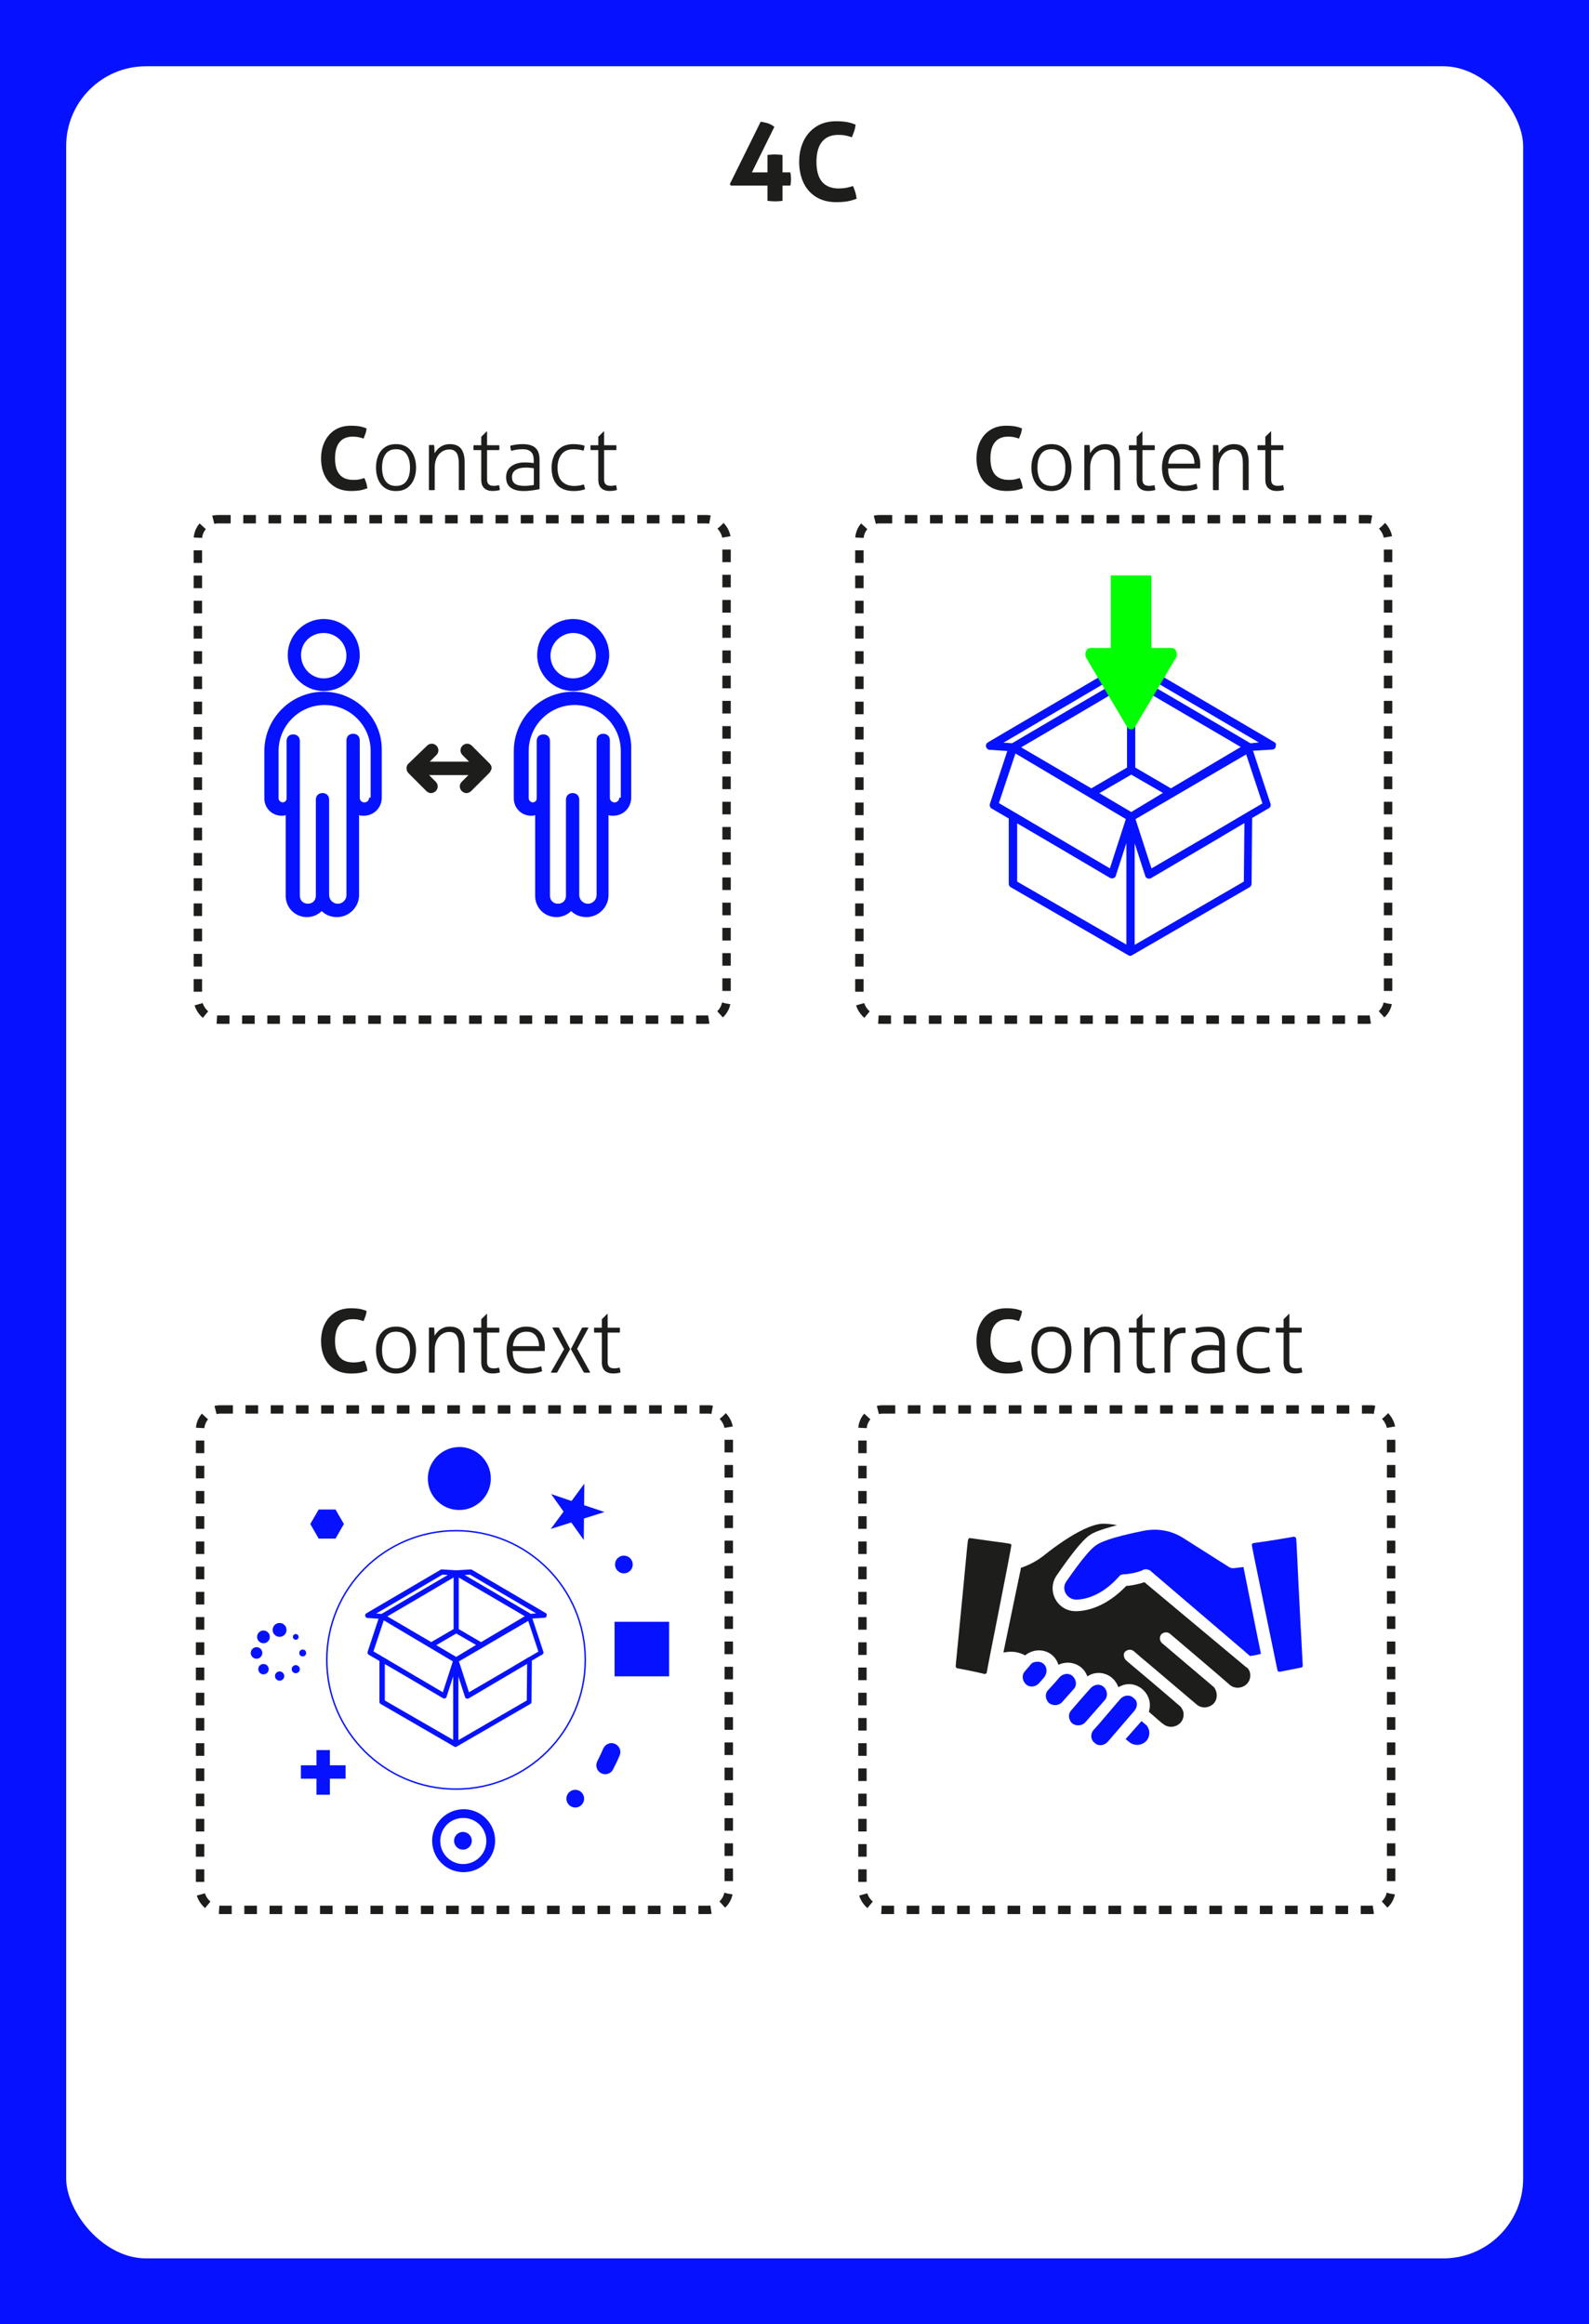 <?xml version="1.0" encoding="UTF-8"?><svg xmlns="http://www.w3.org/2000/svg" xmlns:xlink="http://www.w3.org/1999/xlink" id="uuid-2cba3d3e-5445-4e0f-b79f-a975f01a1941" viewBox="0 0 306.14 447.87"><defs><style>.uuid-24cb2541-936e-4b3a-a8aa-13f2096ce58f,.uuid-8f8f050c-f2fe-49f9-9cfa-12a7d6ab1861{fill:none;}.uuid-5e7f5cb6-6d96-4d0f-aabf-d9f469215048{clip-path:url(#uuid-8dbcb4af-6419-4f8d-8b44-4d2f4a2996f1);}.uuid-958626d6-6f20-48fc-8070-05a9665597c7{filter:url(#uuid-d153b41e-724d-4eb6-b4d7-45822ae9ed0b);}.uuid-958626d6-6f20-48fc-8070-05a9665597c7,.uuid-e03ba660-017a-457e-94eb-9457a9e807c0,.uuid-06e625f4-895a-42a4-892f-85dc96fbc475,.uuid-6c8e6673-d391-4b29-81c1-3e78779cf36e,.uuid-8f8f050c-f2fe-49f9-9cfa-12a7d6ab1861,.uuid-9ca68cc9-7fc3-4de3-a0b2-2344949d7587{stroke-miterlimit:10;}.uuid-958626d6-6f20-48fc-8070-05a9665597c7,.uuid-e03ba660-017a-457e-94eb-9457a9e807c0,.uuid-06e625f4-895a-42a4-892f-85dc96fbc475,.uuid-6c8e6673-d391-4b29-81c1-3e78779cf36e,.uuid-9ca68cc9-7fc3-4de3-a0b2-2344949d7587{fill:#fff;}.uuid-958626d6-6f20-48fc-8070-05a9665597c7,.uuid-e03ba660-017a-457e-94eb-9457a9e807c0,.uuid-6c8e6673-d391-4b29-81c1-3e78779cf36e,.uuid-9ca68cc9-7fc3-4de3-a0b2-2344949d7587{stroke:#1d1d1b;stroke-dasharray:2.43;stroke-width:1.62px;}.uuid-e03ba660-017a-457e-94eb-9457a9e807c0{filter:url(#uuid-e88fb140-93a4-4bba-bcfd-49df4ab200cc);}.uuid-06e625f4-895a-42a4-892f-85dc96fbc475{stroke-width:13px;}.uuid-06e625f4-895a-42a4-892f-85dc96fbc475,.uuid-8f8f050c-f2fe-49f9-9cfa-12a7d6ab1861{stroke:#0612ff;}.uuid-2f0e74b6-e007-43ce-b367-02d136c70545{clip-path:url(#uuid-24eec03e-a67c-4011-b305-29e3a5793f20);}.uuid-bb2a11ad-57ef-43b9-92f3-33084992733a{fill:#1d1d1b;}.uuid-6c8e6673-d391-4b29-81c1-3e78779cf36e{filter:url(#uuid-56d9d410-9767-46a6-a7c8-5cda00b15349);}.uuid-8f8f050c-f2fe-49f9-9cfa-12a7d6ab1861{stroke-width:.28px;}.uuid-cbde7d27-64a8-49f4-8376-4e891f0ed964{clip-path:url(#uuid-ab8c1415-71df-45f4-bc88-9c94dc10f922);}.uuid-dbf73054-44cb-4f3f-b851-c40e22cf7ad4{clip-path:url(#uuid-38835874-a520-474b-acf9-326cfc70ce02);}.uuid-9ca68cc9-7fc3-4de3-a0b2-2344949d7587{filter:url(#uuid-debe274a-8f8d-47cb-af08-bacceff7d615);}.uuid-74010ba9-836f-45b5-a15d-99754d29d658{fill:lime;fill-rule:evenodd;}.uuid-cb954b8a-b248-4593-8f8e-26bd12240a17{fill:#0612ff;}</style><filter id="uuid-d153b41e-724d-4eb6-b4d7-45822ae9ed0b" x="24.99" y="92.6" width="133.68" height="128.4" filterUnits="userSpaceOnUse"/><clipPath id="uuid-38835874-a520-474b-acf9-326cfc70ce02"><rect class="uuid-24cb2541-936e-4b3a-a8aa-13f2096ce58f" x="50.85" y="119.15" width="70.89" height="57.61"/></clipPath><filter id="uuid-56d9d410-9767-46a6-a7c8-5cda00b15349" x="25.47" y="264.2" width="133.68" height="128.16" filterUnits="userSpaceOnUse"/><clipPath id="uuid-8dbcb4af-6419-4f8d-8b44-4d2f4a2996f1"><rect class="uuid-24cb2541-936e-4b3a-a8aa-13f2096ce58f" x="70.36" y="302.43" width="35" height="34.22"/></clipPath><filter id="uuid-debe274a-8f8d-47cb-af08-bacceff7d615" x="152.43" y="92.6" width="133.68" height="128.4" filterUnits="userSpaceOnUse"/><clipPath id="uuid-24eec03e-a67c-4011-b305-29e3a5793f20"><rect class="uuid-24cb2541-936e-4b3a-a8aa-13f2096ce58f" x="189.94" y="129.55" width="55.9" height="54.66"/></clipPath><clipPath id="uuid-ab8c1415-71df-45f4-bc88-9c94dc10f922"><rect class="uuid-24cb2541-936e-4b3a-a8aa-13f2096ce58f" x="209.04" y="110.89" width="17.7" height="29.65"/></clipPath><filter id="uuid-e88fb140-93a4-4bba-bcfd-49df4ab200cc" x="153.15" y="264.2" width="133.68" height="128.16" filterUnits="userSpaceOnUse"/></defs><rect class="uuid-cb954b8a-b248-4593-8f8e-26bd12240a17" x="-2.1" width="310.38" height="450.82"/><rect class="uuid-06e625f4-895a-42a4-892f-85dc96fbc475" x="6.25" y="6.27" width="293.7" height="435.41" rx="21.88" ry="21.88"/><rect class="uuid-958626d6-6f20-48fc-8070-05a9665597c7" x="38.12" y="100.05" width="101.86" height="96.43" rx="3.89" ry="3.89"/><path class="uuid-cb954b8a-b248-4593-8f8e-26bd12240a17" d="M62.37,133.16c3.85,0,6.94-3.08,6.94-6.94s-3.08-6.94-6.94-6.94-6.94,3.21-6.94,6.94,3.08,6.94,6.94,6.94h0ZM62.37,121.98c2.44,0,4.37,1.93,4.37,4.37s-1.93,4.37-4.37,4.37-4.37-2.06-4.37-4.5,1.93-4.24,4.37-4.24h0ZM62.37,121.98"/><path class="uuid-cb954b8a-b248-4593-8f8e-26bd12240a17" d="M62.37,133.29c-6.3,0-11.44,5.14-11.44,11.44v9.12c0,1.93,1.54,3.34,3.34,3.34.26,0,.51,0,.77-.13v15.55c0,2.31,1.8,4.11,4.11,4.11,1.16,0,2.18-.51,2.83-1.16.77.77,1.8,1.16,2.96,1.16,2.31,0,4.24-1.93,4.24-4.24v-15.42c.26.13.51.13.9.13,1.93,0,3.47-1.54,3.47-3.47v-9.12c.13-6.17-5.01-11.31-11.18-11.31h0ZM71.11,153.72c0,.51-.39.9-.9.9s-.9-.39-.9-.9v-11.05c0-.77-.51-1.28-1.28-1.28s-1.28.51-1.28,1.28v29.81c0,.9-.77,1.67-1.67,1.67s-1.67-.77-1.67-1.67v-18.38c0-.77-.51-1.28-1.28-1.28s-1.28.51-1.28,1.28v18.5c0,.9-.64,1.54-1.54,1.54s-1.54-.64-1.54-1.54v-29.81c0-.77-.51-1.28-1.28-1.28s-1.28.51-1.28,1.28v11.05c0,.51-.39.77-.77.77s-.77-.39-.77-.77v-9.12c0-4.88,3.98-8.87,8.87-8.87s8.87,3.98,8.87,8.87v8.99h-.26ZM71.11,153.72"/><g class="uuid-dbf73054-44cb-4f3f-b851-c40e22cf7ad4"><path class="uuid-cb954b8a-b248-4593-8f8e-26bd12240a17" d="M110.43,133.16c3.85,0,6.94-3.08,6.94-6.94s-3.08-6.94-6.94-6.94-6.94,3.08-6.94,6.94,3.21,6.94,6.94,6.94h0ZM110.43,121.98c2.44,0,4.37,1.93,4.37,4.37s-1.93,4.37-4.37,4.37-4.37-1.93-4.37-4.37,2.06-4.37,4.37-4.37h0ZM110.43,121.98"/><path class="uuid-cb954b8a-b248-4593-8f8e-26bd12240a17" d="M110.43,133.29c-6.3,0-11.44,5.14-11.44,11.44v9.12c0,1.93,1.54,3.34,3.34,3.34.26,0,.51,0,.77-.13v15.55c0,2.31,1.8,4.11,4.11,4.11,1.16,0,2.18-.51,2.83-1.16.77.77,1.8,1.16,2.96,1.16,2.31,0,4.24-1.93,4.24-4.24v-15.42c.26.13.51.13.9.13,1.93,0,3.47-1.54,3.47-3.47v-9.12c.26-6.17-4.88-11.31-11.18-11.31h0ZM119.3,153.72c0,.51-.39.9-.9.9s-.9-.39-.9-.9v-11.05c0-.77-.51-1.28-1.28-1.28s-1.28.51-1.28,1.28v29.81c0,.9-.77,1.67-1.67,1.67s-1.67-.77-1.67-1.67v-18.38c0-.77-.51-1.28-1.28-1.28s-1.28.51-1.28,1.28v18.5c0,.9-.64,1.54-1.54,1.54s-1.54-.64-1.54-1.54v-29.81c0-.77-.51-1.28-1.28-1.28s-1.28.51-1.28,1.28v11.05c0,.51-.39.77-.77.77s-.77-.39-.77-.77v-9.12c0-4.88,3.98-8.87,8.87-8.87s8.87,3.98,8.87,8.87v8.99h-.26ZM119.3,153.72"/></g><path class="uuid-bb2a11ad-57ef-43b9-92f3-33084992733a" d="M94.63,147.55c-.13-.13-.13-.26-.26-.39l-3.47-3.47c-.51-.51-1.28-.51-1.8,0-.51.51-.51,1.28,0,1.8l1.28,1.28h-7.58l1.28-1.28c.51-.51.51-1.28,0-1.8-.51-.51-1.28-.51-1.8,0l-3.6,3.47c-.13.13-.26.26-.26.39-.13.26-.13.64,0,1.03.13.13.13.26.26.39l3.47,3.47c.26.26.64.39.9.39s.64-.13.9-.39c.51-.51.51-1.28,0-1.8l-1.28-1.28h7.58l-1.28,1.28c-.51.51-.51,1.28,0,1.8.26.26.64.39.9.39s.64-.13.9-.39l3.47-3.47c.13-.13.26-.26.26-.39.26-.38.26-.64.13-1.03h0ZM94.63,147.55"/><path class="uuid-bb2a11ad-57ef-43b9-92f3-33084992733a" d="M68.03,92.48c.42,0,.78-.03,1.1-.08.32-.06.67-.15,1.07-.29.3.65.5,1.32.58,1.98-.59.21-1.12.36-1.58.42-.47.07-.97.1-1.51.1-1.28,0-2.35-.27-3.21-.81-.86-.54-1.52-1.28-1.96-2.23s-.66-2.02-.66-3.23.23-2.29.69-3.24,1.11-1.7,1.97-2.25c.86-.55,1.9-.82,3.12-.82.54,0,1.04.03,1.5.1.46.07.95.21,1.48.42-.02.34-.09.67-.2.99-.11.32-.24.65-.37.97-.4-.14-.75-.23-1.05-.29s-.67-.08-1.08-.08c-1.08,0-1.92.35-2.5,1.06-.58.71-.87,1.75-.87,3.14,0,2.75,1.17,4.13,3.51,4.13Z"/><path class="uuid-bb2a11ad-57ef-43b9-92f3-33084992733a" d="M72.86,92.39c-.28-.68-.42-1.45-.42-2.29s.14-1.61.42-2.29c.28-.68.71-1.22,1.29-1.63.58-.4,1.29-.6,2.15-.6s1.57.2,2.14.6c.57.4,1,.94,1.29,1.63s.43,1.45.43,2.29-.14,1.61-.43,2.29-.72,1.22-1.29,1.63c-.57.4-1.28.6-2.14.6s-1.57-.2-2.15-.6c-.58-.4-1-.94-1.29-1.63ZM78.99,90.1c0-1.09-.22-1.96-.67-2.59-.45-.63-1.12-.95-2.02-.95s-1.58.32-2.02.95c-.45.63-.67,1.5-.67,2.59s.22,1.96.67,2.59c.45.63,1.12.95,2.02.95s1.58-.32,2.02-.95c.45-.63.67-1.5.67-2.59Z"/><path class="uuid-bb2a11ad-57ef-43b9-92f3-33084992733a" d="M82.64,85.78c.09-.01.18-.02.26-.03.08,0,.17,0,.25,0,.09,0,.17,0,.25,0s.16.01.25.03c.02.2.04.46.05.76.01.3.02.57.02.8.16-.27.37-.54.63-.81.26-.27.59-.5.98-.68.39-.18.83-.27,1.33-.27.99,0,1.72.3,2.17.89s.68,1.43.68,2.5v5.45c-.07.01-.16.02-.28.03-.12,0-.21,0-.28,0-.06,0-.15,0-.27,0s-.22-.01-.29-.03v-5.11c0-.96-.15-1.65-.45-2.07-.3-.42-.75-.63-1.35-.63-.53,0-1.01.14-1.44.42-.43.28-.77.68-1.02,1.2-.25.53-.38,1.17-.38,1.92v4.27c-.07.01-.16.02-.28.03-.12,0-.21,0-.28,0-.06,0-.15,0-.27,0-.12,0-.22-.01-.29-.03v-8.64Z"/><path class="uuid-bb2a11ad-57ef-43b9-92f3-33084992733a" d="M92.72,86.73h-1.47c-.01-.06-.02-.13-.03-.22,0-.09,0-.18,0-.27s0-.17,0-.25.01-.15.03-.2h1.47v-1.63l1.05-1.03h.07v2.66h2.34c.01.06.02.12.03.2s0,.16,0,.25,0,.18,0,.27c0,.09-.01.16-.03.22h-2.34v5.62c0,.37.06.65.19.83s.29.3.48.36c.2.06.4.08.6.08.41,0,.75-.05,1.03-.15.04.15.08.3.11.46s.05.32.06.49c-.43.12-.9.19-1.42.19-.64,0-1.17-.17-1.57-.52-.4-.34-.6-.91-.6-1.68v-5.67Z"/><path class="uuid-bb2a11ad-57ef-43b9-92f3-33084992733a" d="M103.95,94.26c-.4.08-.88.16-1.44.24-.56.08-1.1.12-1.61.12-1.05,0-1.88-.21-2.48-.63-.6-.42-.91-1.1-.91-2.03s.33-1.62.99-2.11,1.51-.74,2.55-.74c.41,0,.76.01,1.05.04.29.03.54.05.73.08v-.52c0-.75-.17-1.29-.52-1.63-.35-.34-.87-.52-1.56-.52-.45,0-.86.03-1.24.09-.37.06-.71.14-1,.23-.06-.1-.1-.25-.14-.44-.04-.19-.06-.37-.06-.54.29-.09.65-.17,1.08-.23.43-.06.87-.09,1.32-.09,1.09,0,1.91.24,2.44.72.53.48.8,1.23.8,2.26v5.71ZM102.11,90.14c-.29-.03-.56-.04-.82-.04-.85,0-1.5.16-1.96.47s-.69.77-.69,1.35c0,.5.12.87.36,1.11s.54.4.9.48.72.12,1.07.12.68-.02.98-.05c.3-.03.6-.08.9-.13v-3.23c-.19-.02-.43-.05-.72-.08Z"/><path class="uuid-bb2a11ad-57ef-43b9-92f3-33084992733a" d="M107.37,93.46c-.73-.77-1.1-1.89-1.1-3.36,0-.86.16-1.62.47-2.3.32-.68.79-1.22,1.41-1.62.63-.4,1.4-.6,2.31-.6.43,0,.84.03,1.23.09.39.06.7.13.92.21,0,.15-.02.32-.06.51-.04.19-.08.34-.13.46-.23-.08-.51-.15-.86-.2s-.71-.08-1.11-.08c-1.02,0-1.78.33-2.28.99s-.75,1.51-.75,2.55c0,1.22.29,2.11.87,2.68.58.57,1.37.85,2.36.85.34,0,.66-.03.97-.08s.59-.13.84-.22c.06.11.11.27.16.46.05.19.09.35.11.47-.28.1-.6.19-.96.25s-.76.1-1.2.1c-1.41,0-2.48-.39-3.22-1.16Z"/><path class="uuid-bb2a11ad-57ef-43b9-92f3-33084992733a" d="M115.27,86.73h-1.47c-.01-.06-.02-.13-.03-.22,0-.09,0-.18,0-.27s0-.17,0-.25.01-.15.03-.2h1.47v-1.63l1.05-1.03h.07v2.66h2.34c.01.06.02.12.03.2s0,.16,0,.25,0,.18,0,.27c0,.09-.01.16-.03.22h-2.34v5.62c0,.37.06.65.19.83s.29.3.48.36c.2.06.4.08.6.08.41,0,.75-.05,1.03-.15.04.15.08.3.11.46s.05.32.06.49c-.43.12-.9.19-1.42.19-.64,0-1.17-.17-1.57-.52-.4-.34-.6-.91-.6-1.68v-5.67Z"/><path class="uuid-bb2a11ad-57ef-43b9-92f3-33084992733a" d="M194.3,92.48c.42,0,.78-.03,1.1-.08.32-.06.67-.15,1.07-.29.3.65.5,1.32.58,1.98-.59.21-1.12.36-1.58.42-.47.07-.97.1-1.51.1-1.28,0-2.35-.27-3.21-.81-.86-.54-1.52-1.28-1.96-2.23s-.66-2.02-.66-3.23.23-2.29.69-3.24,1.11-1.7,1.97-2.25c.86-.55,1.9-.82,3.12-.82.54,0,1.04.03,1.5.1.46.07.95.21,1.48.42-.02.34-.09.67-.2.99-.11.32-.24.65-.37.97-.4-.14-.75-.23-1.05-.29s-.67-.08-1.08-.08c-1.08,0-1.92.35-2.5,1.06-.58.71-.87,1.75-.87,3.14,0,2.75,1.17,4.13,3.51,4.13Z"/><path class="uuid-bb2a11ad-57ef-43b9-92f3-33084992733a" d="M199.13,92.39c-.28-.68-.42-1.45-.42-2.29s.14-1.61.42-2.29c.28-.68.71-1.22,1.29-1.63.58-.4,1.29-.6,2.15-.6s1.57.2,2.14.6c.57.4,1,.94,1.29,1.63s.43,1.45.43,2.29-.14,1.61-.43,2.29-.72,1.22-1.29,1.63c-.57.4-1.28.6-2.14.6s-1.57-.2-2.15-.6c-.58-.4-1-.94-1.29-1.63ZM205.26,90.1c0-1.09-.22-1.96-.67-2.59-.45-.63-1.12-.95-2.02-.95s-1.58.32-2.02.95c-.45.63-.67,1.5-.67,2.59s.22,1.96.67,2.59c.45.63,1.12.95,2.02.95s1.58-.32,2.02-.95c.45-.63.67-1.5.67-2.59Z"/><path class="uuid-bb2a11ad-57ef-43b9-92f3-33084992733a" d="M208.92,85.78c.09-.01.18-.02.26-.03.08,0,.17,0,.25,0,.09,0,.17,0,.25,0s.16.01.25.03c.02.2.04.46.05.76.01.3.02.57.02.8.16-.27.37-.54.63-.81.26-.27.59-.5.98-.68.39-.18.83-.27,1.33-.27.99,0,1.72.3,2.17.89s.68,1.43.68,2.5v5.45c-.07.01-.16.02-.28.03-.12,0-.21,0-.28,0-.06,0-.15,0-.27,0s-.22-.01-.29-.03v-5.11c0-.96-.15-1.65-.45-2.07-.3-.42-.75-.63-1.35-.63-.53,0-1.01.14-1.44.42-.43.28-.77.68-1.02,1.2-.25.53-.38,1.17-.38,1.92v4.27c-.07.01-.16.02-.28.03-.12,0-.21,0-.28,0-.06,0-.15,0-.27,0-.12,0-.22-.01-.29-.03v-8.64Z"/><path class="uuid-bb2a11ad-57ef-43b9-92f3-33084992733a" d="M218.99,86.73h-1.47c-.01-.06-.02-.13-.03-.22,0-.09,0-.18,0-.27s0-.17,0-.25.01-.15.03-.2h1.47v-1.63l1.05-1.03h.07v2.66h2.34c.01.06.02.12.03.2s0,.16,0,.25,0,.18,0,.27c0,.09-.01.16-.03.22h-2.34v5.62c0,.37.06.65.19.83s.29.3.48.36c.2.06.4.08.6.08.41,0,.75-.05,1.03-.15.04.15.08.3.11.46s.05.32.06.49c-.43.12-.9.19-1.42.19-.64,0-1.17-.17-1.57-.52-.4-.34-.6-.91-.6-1.68v-5.67Z"/><path class="uuid-bb2a11ad-57ef-43b9-92f3-33084992733a" d="M224.27,87.84c.27-.69.69-1.24,1.26-1.65s1.3-.62,2.19-.62c.76,0,1.4.17,1.92.5.52.33.92.79,1.19,1.38.27.59.41,1.26.41,2.02,0,.1,0,.23,0,.39,0,.16-.01.29-.03.41h-6.16c0,1.15.27,2,.8,2.54s1.33.81,2.39.81c.43,0,.83-.04,1.19-.11.37-.07.73-.17,1.08-.3.06.12.1.28.13.46.03.18.06.34.07.49-.33.15-.71.26-1.15.34-.44.08-.92.12-1.44.12-.99,0-1.8-.19-2.43-.57-.63-.38-1.09-.91-1.38-1.58s-.44-1.45-.44-2.32.14-1.61.41-2.3ZM229.89,87.99c-.16-.42-.42-.77-.77-1.03-.35-.27-.81-.4-1.39-.4-.79,0-1.41.24-1.85.73s-.71,1.17-.8,2.05h5.05c0-.47-.08-.92-.25-1.35Z"/><path class="uuid-bb2a11ad-57ef-43b9-92f3-33084992733a" d="M233.7,85.78c.09-.01.18-.02.26-.03.08,0,.17,0,.25,0,.09,0,.17,0,.25,0s.16.01.25.03c.02.2.04.46.05.76.01.3.02.57.02.8.16-.27.37-.54.63-.81.26-.27.59-.5.98-.68.39-.18.83-.27,1.33-.27.99,0,1.72.3,2.17.89s.68,1.43.68,2.5v5.45c-.07.01-.16.02-.28.03-.12,0-.21,0-.28,0-.06,0-.15,0-.27,0s-.22-.01-.29-.03v-5.11c0-.96-.15-1.65-.45-2.07-.3-.42-.75-.63-1.35-.63-.53,0-1.01.14-1.44.42-.43.28-.77.68-1.02,1.2-.25.53-.38,1.17-.38,1.92v4.27c-.07.01-.16.02-.28.03-.12,0-.21,0-.28,0-.06,0-.15,0-.27,0-.12,0-.22-.01-.29-.03v-8.64Z"/><path class="uuid-bb2a11ad-57ef-43b9-92f3-33084992733a" d="M243.78,86.73h-1.47c-.01-.06-.02-.13-.03-.22,0-.09,0-.18,0-.27s0-.17,0-.25.01-.15.03-.2h1.47v-1.63l1.05-1.03h.07v2.66h2.34c.01.06.02.12.03.2s0,.16,0,.25,0,.18,0,.27c0,.09-.01.16-.03.22h-2.34v5.62c0,.37.06.65.19.83s.29.3.48.36c.2.06.4.08.6.08.41,0,.75-.05,1.03-.15.04.15.08.3.11.46s.05.32.06.49c-.43.12-.9.19-1.42.19-.64,0-1.17-.17-1.57-.52-.4-.34-.6-.91-.6-1.68v-5.67Z"/><path class="uuid-bb2a11ad-57ef-43b9-92f3-33084992733a" d="M68.03,262.54c.42,0,.78-.03,1.1-.08.32-.06.67-.15,1.07-.29.3.65.5,1.32.58,1.98-.59.21-1.12.36-1.58.42-.47.07-.97.1-1.51.1-1.28,0-2.35-.27-3.21-.81-.86-.54-1.52-1.28-1.96-2.23s-.66-2.02-.66-3.23.23-2.29.69-3.24,1.11-1.7,1.97-2.25c.86-.55,1.9-.82,3.12-.82.54,0,1.04.03,1.5.1.46.07.95.21,1.48.42-.02.34-.09.67-.2.99-.11.32-.24.65-.37.97-.4-.14-.75-.23-1.05-.29s-.67-.08-1.08-.08c-1.08,0-1.92.35-2.5,1.06-.58.71-.87,1.75-.87,3.14,0,2.75,1.17,4.13,3.51,4.13Z"/><path class="uuid-bb2a11ad-57ef-43b9-92f3-33084992733a" d="M72.86,262.44c-.28-.68-.42-1.45-.42-2.29s.14-1.61.42-2.29c.28-.68.71-1.22,1.29-1.63.58-.4,1.29-.6,2.15-.6s1.57.2,2.14.6c.57.4,1,.94,1.29,1.63s.43,1.45.43,2.29-.14,1.61-.43,2.29-.72,1.22-1.29,1.63c-.57.4-1.28.6-2.14.6s-1.57-.2-2.15-.6c-.58-.4-1-.94-1.29-1.63ZM78.99,260.15c0-1.09-.22-1.96-.67-2.59-.45-.63-1.12-.95-2.02-.95s-1.58.32-2.02.95c-.45.63-.67,1.5-.67,2.59s.22,1.96.67,2.59c.45.63,1.12.95,2.02.95s1.58-.32,2.02-.95c.45-.63.67-1.5.67-2.59Z"/><path class="uuid-bb2a11ad-57ef-43b9-92f3-33084992733a" d="M82.64,255.83c.09-.01.18-.02.26-.03.08,0,.17,0,.25,0,.09,0,.17,0,.25,0s.16.01.25.03c.02.2.04.46.05.76.01.3.02.57.02.8.16-.27.37-.54.63-.81.26-.27.59-.5.98-.68.39-.18.83-.27,1.33-.27.99,0,1.72.3,2.17.89s.68,1.43.68,2.5v5.45c-.07.01-.16.02-.28.03-.12,0-.21,0-.28,0-.06,0-.15,0-.27,0s-.22-.01-.29-.03v-5.11c0-.96-.15-1.65-.45-2.07-.3-.42-.75-.63-1.35-.63-.53,0-1.01.14-1.44.42-.43.28-.77.68-1.02,1.2-.25.53-.38,1.17-.38,1.92v4.27c-.07.01-.16.02-.28.03-.12,0-.21,0-.28,0-.06,0-.15,0-.27,0-.12,0-.22-.01-.29-.03v-8.64Z"/><path class="uuid-bb2a11ad-57ef-43b9-92f3-33084992733a" d="M92.72,256.78h-1.47c-.01-.06-.02-.13-.03-.22,0-.09,0-.18,0-.27s0-.17,0-.25.01-.15.03-.2h1.47v-1.63l1.05-1.03h.07v2.66h2.34c.01.06.02.12.03.2s0,.16,0,.25,0,.18,0,.27c0,.09-.01.16-.03.22h-2.34v5.62c0,.37.06.65.19.83s.29.3.48.36c.2.06.4.08.6.08.41,0,.75-.05,1.03-.15.04.15.08.3.11.46s.05.32.06.49c-.43.12-.9.19-1.42.19-.64,0-1.17-.17-1.57-.52-.4-.34-.6-.91-.6-1.68v-5.67Z"/><path class="uuid-bb2a11ad-57ef-43b9-92f3-33084992733a" d="M98,257.9c.27-.69.69-1.24,1.26-1.65s1.3-.62,2.19-.62c.76,0,1.4.17,1.92.5.52.33.92.79,1.19,1.38.27.59.41,1.26.41,2.02,0,.1,0,.23,0,.39,0,.16-.01.29-.03.41h-6.16c0,1.15.27,2,.8,2.54s1.33.81,2.39.81c.43,0,.83-.04,1.19-.11.37-.07.73-.17,1.08-.3.06.12.1.28.13.46.03.18.06.34.07.49-.33.15-.71.26-1.15.34-.44.08-.92.12-1.44.12-.99,0-1.8-.19-2.43-.57-.63-.38-1.09-.91-1.38-1.58s-.44-1.45-.44-2.32.14-1.61.41-2.3ZM103.62,258.04c-.16-.42-.42-.77-.77-1.03-.35-.27-.81-.4-1.39-.4-.79,0-1.41.24-1.85.73s-.71,1.17-.8,2.05h5.05c0-.47-.08-.92-.25-1.35Z"/><path class="uuid-bb2a11ad-57ef-43b9-92f3-33084992733a" d="M107.35,264.47c-.18.03-.37.05-.58.05-.21,0-.43-.02-.66-.05l2.57-4.5-2.27-4.13c.2-.03.4-.05.59-.05.21,0,.44.02.68.05l2.17,4.13-2.51,4.5ZM113.73,264.47c-.21.03-.44.05-.66.05-.19,0-.38-.02-.58-.05l-2.51-4.5,2.17-4.13c.24-.03.46-.05.66-.05.18,0,.37.02.58.05l-2.2,4.05,2.54,4.59Z"/><path class="uuid-bb2a11ad-57ef-43b9-92f3-33084992733a" d="M115.95,256.78h-1.47c-.01-.06-.02-.13-.03-.22,0-.09,0-.18,0-.27s0-.17,0-.25.01-.15.03-.2h1.47v-1.63l1.05-1.03h.07v2.66h2.34c.01.06.02.12.03.2s0,.16,0,.25,0,.18,0,.27c0,.09-.01.16-.03.22h-2.34v5.62c0,.37.06.65.19.83s.29.3.48.36c.2.06.4.08.6.08.41,0,.75-.05,1.03-.15.04.15.08.3.11.46s.05.32.06.49c-.43.12-.9.19-1.42.19-.64,0-1.17-.17-1.57-.52-.4-.34-.6-.91-.6-1.68v-5.67Z"/><path class="uuid-bb2a11ad-57ef-43b9-92f3-33084992733a" d="M194.3,262.54c.42,0,.78-.03,1.1-.08.32-.06.67-.15,1.07-.29.3.65.5,1.32.58,1.98-.59.21-1.12.36-1.58.42-.47.07-.97.1-1.51.1-1.28,0-2.35-.27-3.21-.81-.86-.54-1.52-1.28-1.96-2.23s-.66-2.02-.66-3.23.23-2.29.69-3.24,1.11-1.7,1.97-2.25c.86-.55,1.9-.82,3.12-.82.54,0,1.04.03,1.5.1.46.07.95.21,1.48.42-.02.34-.09.67-.2.99-.11.32-.24.65-.37.97-.4-.14-.75-.23-1.05-.29s-.67-.08-1.08-.08c-1.08,0-1.92.35-2.5,1.06-.58.71-.87,1.75-.87,3.14,0,2.75,1.17,4.13,3.51,4.13Z"/><path class="uuid-bb2a11ad-57ef-43b9-92f3-33084992733a" d="M199.13,262.44c-.28-.68-.42-1.45-.42-2.29s.14-1.61.42-2.29c.28-.68.71-1.22,1.29-1.63.58-.4,1.29-.6,2.15-.6s1.57.2,2.14.6c.57.4,1,.94,1.29,1.63s.43,1.45.43,2.29-.14,1.61-.43,2.29-.72,1.22-1.29,1.63c-.57.4-1.28.6-2.14.6s-1.57-.2-2.15-.6c-.58-.4-1-.94-1.29-1.63ZM205.26,260.15c0-1.09-.22-1.96-.67-2.59-.45-.63-1.12-.95-2.02-.95s-1.58.32-2.02.95c-.45.63-.67,1.5-.67,2.59s.22,1.96.67,2.59c.45.63,1.12.95,2.02.95s1.58-.32,2.02-.95c.45-.63.67-1.5.67-2.59Z"/><path class="uuid-bb2a11ad-57ef-43b9-92f3-33084992733a" d="M208.92,255.83c.09-.01.18-.02.26-.03.08,0,.17,0,.25,0,.09,0,.17,0,.25,0s.16.01.25.03c.02.2.04.46.05.76.01.3.02.57.02.8.16-.27.37-.54.63-.81.26-.27.59-.5.98-.68.39-.18.83-.27,1.33-.27.99,0,1.72.3,2.17.89s.68,1.43.68,2.5v5.45c-.07.01-.16.02-.28.03-.12,0-.21,0-.28,0-.06,0-.15,0-.27,0s-.22-.01-.29-.03v-5.11c0-.96-.15-1.65-.45-2.07-.3-.42-.75-.63-1.35-.63-.53,0-1.01.14-1.44.42-.43.28-.77.68-1.02,1.2-.25.53-.38,1.17-.38,1.92v4.27c-.07.01-.16.02-.28.03-.12,0-.21,0-.28,0-.06,0-.15,0-.27,0-.12,0-.22-.01-.29-.03v-8.64Z"/><path class="uuid-bb2a11ad-57ef-43b9-92f3-33084992733a" d="M218.99,256.78h-1.47c-.01-.06-.02-.13-.03-.22,0-.09,0-.18,0-.27s0-.17,0-.25.01-.15.03-.2h1.47v-1.63l1.05-1.03h.07v2.66h2.34c.01.06.02.12.03.2s0,.16,0,.25,0,.18,0,.27c0,.09-.01.16-.03.22h-2.34v5.62c0,.37.06.65.19.83s.29.3.48.36c.2.06.4.08.6.08.41,0,.75-.05,1.03-.15.04.15.08.3.11.46s.05.32.06.49c-.43.12-.9.19-1.42.19-.64,0-1.17-.17-1.57-.52-.4-.34-.6-.91-.6-1.68v-5.67Z"/><path class="uuid-bb2a11ad-57ef-43b9-92f3-33084992733a" d="M224.34,255.83c.09-.01.18-.02.26-.03.08,0,.17,0,.25,0,.09,0,.17,0,.25,0s.16.01.25.03c.02.2.04.44.05.72.01.28.02.53.02.75.23-.42.54-.77.95-1.06.41-.29.94-.43,1.61-.43h.18c.06,0,.13,0,.21.02.03.18.05.36.05.54s-.02.36-.05.52c-.09-.01-.16-.02-.21-.02h-.16c-.77,0-1.38.24-1.85.73-.46.49-.69,1.29-.69,2.42v4.44c-.07.01-.16.02-.28.03-.12,0-.21,0-.28,0-.06,0-.15,0-.27,0-.12,0-.22-.01-.29-.03v-8.64Z"/><path class="uuid-bb2a11ad-57ef-43b9-92f3-33084992733a" d="M235.97,264.32c-.4.08-.88.16-1.44.24-.56.08-1.1.12-1.61.12-1.05,0-1.88-.21-2.48-.63-.6-.42-.91-1.1-.91-2.03s.33-1.62.99-2.11,1.51-.74,2.55-.74c.41,0,.76.01,1.05.04.29.03.54.05.73.08v-.52c0-.75-.17-1.29-.52-1.63-.35-.34-.87-.52-1.56-.52-.45,0-.86.03-1.24.09-.37.06-.71.14-1,.23-.06-.1-.1-.25-.14-.44-.04-.19-.06-.37-.06-.54.29-.09.65-.17,1.08-.23.43-.06.87-.09,1.32-.09,1.09,0,1.91.24,2.44.72.53.48.8,1.23.8,2.26v5.71ZM234.14,260.19c-.29-.03-.56-.04-.82-.04-.85,0-1.5.16-1.96.47s-.69.77-.69,1.35c0,.5.12.87.36,1.11s.54.4.9.48.72.12,1.07.12.68-.02.98-.05c.3-.03.6-.08.9-.13v-3.23c-.19-.02-.43-.05-.72-.08Z"/><path class="uuid-bb2a11ad-57ef-43b9-92f3-33084992733a" d="M239.39,263.51c-.73-.77-1.1-1.89-1.1-3.36,0-.86.16-1.62.47-2.3.32-.68.79-1.22,1.41-1.62.63-.4,1.4-.6,2.31-.6.43,0,.84.03,1.23.09.39.06.7.13.92.21,0,.15-.02.32-.06.51-.04.19-.08.34-.13.46-.23-.08-.51-.15-.86-.2s-.71-.08-1.11-.08c-1.02,0-1.78.33-2.28.99s-.75,1.51-.75,2.55c0,1.22.29,2.11.87,2.68.58.57,1.37.85,2.36.85.34,0,.66-.03.97-.08s.59-.13.84-.22c.06.11.11.27.16.46.05.19.09.35.11.47-.28.1-.6.19-.96.25s-.76.1-1.2.1c-1.41,0-2.48-.39-3.22-1.16Z"/><path class="uuid-bb2a11ad-57ef-43b9-92f3-33084992733a" d="M247.3,256.78h-1.47c-.01-.06-.02-.13-.03-.22,0-.09,0-.18,0-.27s0-.17,0-.25.01-.15.03-.2h1.47v-1.63l1.05-1.03h.07v2.66h2.34c.01.06.02.12.03.2s0,.16,0,.25,0,.18,0,.27c0,.09-.01.16-.03.22h-2.34v5.62c0,.37.06.65.19.83s.29.3.48.36c.2.06.4.08.6.08.41,0,.75-.05,1.03-.15.04.15.08.3.11.46s.05.32.06.49c-.43.12-.9.19-1.42.19-.64,0-1.17-.17-1.57-.52-.4-.34-.6-.91-.6-1.68v-5.67Z"/><rect class="uuid-6c8e6673-d391-4b29-81c1-3e78779cf36e" x="38.55" y="271.59" width="101.86" height="96.43" rx="3.89" ry="3.89"/><g class="uuid-5e7f5cb6-6d96-4d0f-aabf-d9f469215048"><path class="uuid-cb954b8a-b248-4593-8f8e-26bd12240a17" d="M102.28,310.99l-7.02-4.13-5.74-3.37,1.03-.07,12.73,7.46-1,.1h0ZM101.83,319.35h0l-4.88,2.89-6.6,3.85-1.93-5.95,6.88-4.02,6.47-3.78,1.96,5.92-1.89,1.1h0ZM101.49,327.67l-13.17,7.64v-12.24l1.27,3.92h0s.03.07.03.1c.14.24.45.31.69.17l7.12-4.2,4.13-2.44-.07,7.05h0ZM74.14,320.65l4.06,2.37,7.12,4.2c.24.14.55.07.69-.17.03-.03.03-.07.03-.1h0l1.27-3.92v12.24l-13.17-7.6v-7.02h0ZM73.94,312.23l13.31,7.91-1.93,5.95-6.6-3.89-4.78-2.82h0l-1.99-1.17,1.99-5.98h0ZM85.25,303.42l1.03.07-2.17,1.27-3.58,2.1-7.02,4.13-1.03-.07,12.76-7.5h0ZM101.11,311.44l-8.43,4.99-4.3-2.51v-9.94l6.4,3.75,6.33,3.71h0ZM87.9,319.28l-3.85-2.27,3.85-2.24,3.82,2.2-3.82,2.3h0ZM74.63,311.47l6.4-3.75,6.36-3.75v9.94l-4.3,2.51-2.06-1.2-6.4-3.75h0ZM105.17,310.85l-14.24-8.36c-.1-.07-.17-.07-.28-.07h0l-2.75.17-2.75-.17h0c-.1,0-.21,0-.28.07l-14.24,8.36c-.14.07-.28.24-.28.41,0,.28.21.52.45.52l2.13.14-2.1,6.36c-.07.24.03.48.21.58h0l2.06,1.2v7.88h0c0,.17.1.34.24.41l14.14,8.19s.03.03.07.03c0,0,.03,0,.03.03.07.03.1.03.17.03s.1,0,.17-.03c0,0,.03,0,.03-.03t.07-.03l14.14-8.19c.17-.1.24-.28.24-.45l.07-7.91,1.99-1.17h0c.21-.1.31-.34.21-.58l-2.1-6.36,2.3-.14c.28,0,.48-.24.45-.52.07-.14-.03-.31-.17-.38h0Z"/></g><path class="uuid-cb954b8a-b248-4593-8f8e-26bd12240a17" d="M89.33,348.63c-3.77,0-6.75,3.46-5.93,7.37.48,2.29,2.33,4.14,4.62,4.62,3.91.82,7.37-2.16,7.37-5.93,0-3.35-2.72-6.07-6.07-6.07h0ZM89.26,359.2c-2.91,0-5.17-2.81-4.22-5.86.41-1.32,1.49-2.4,2.81-2.81,3.05-.95,5.85,1.32,5.85,4.22,0,2.45-1.99,4.44-4.44,4.44h0ZM89.26,359.2"/><path class="uuid-cb954b8a-b248-4593-8f8e-26bd12240a17" d="M118.48,336.03c-.87-.37-1.87.03-2.25.9-.35.82-.74,1.64-1.15,2.44-.44.84-.11,1.87.72,2.31.25.13.52.2.79.2.62,0,1.21-.33,1.52-.92.46-.87.88-1.77,1.27-2.68.37-.87-.03-1.87-.9-2.25h0ZM118.48,336.03"/><path class="uuid-cb954b8a-b248-4593-8f8e-26bd12240a17" d="M112.54,346.59c0,.95-.77,1.71-1.71,1.71s-1.71-.77-1.71-1.71.77-1.71,1.71-1.71,1.71.77,1.71,1.71h0ZM112.54,346.59"/><path class="uuid-cb954b8a-b248-4593-8f8e-26bd12240a17" d="M88.5,278.84c-3.77,0-6.75,3.46-5.93,7.37.48,2.29,2.33,4.14,4.62,4.62,3.91.82,7.37-2.16,7.37-5.93,0-3.35-2.72-6.07-6.07-6.07h0Z"/><path class="uuid-cb954b8a-b248-4593-8f8e-26bd12240a17" d="M88.44,289.42c-2.91,0-5.17-2.81-4.22-5.86.41-1.32,1.49-2.4,2.81-2.81,3.05-.95,5.85,1.32,5.85,4.22,0,2.45-1.99,4.44-4.44,4.44h0Z"/><rect class="uuid-cb954b8a-b248-4593-8f8e-26bd12240a17" x="118.4" y="312.51" width="10.51" height="10.51"/><polygon class="uuid-cb954b8a-b248-4593-8f8e-26bd12240a17" points="106.11 294.62 108.58 291.28 106.18 287.9 110.11 289.23 112.58 285.89 112.54 290.04 116.47 291.36 112.51 292.61 112.47 296.75 110.06 293.37 106.11 294.62"/><polygon class="uuid-cb954b8a-b248-4593-8f8e-26bd12240a17" points="64.64 290.87 61.4 290.87 59.78 293.67 61.4 296.48 64.64 296.48 66.26 293.67 64.64 290.87"/><rect class="uuid-cb954b8a-b248-4593-8f8e-26bd12240a17" x="60.97" y="337.23" width="2.58" height="8.61"/><rect class="uuid-cb954b8a-b248-4593-8f8e-26bd12240a17" x="60.98" y="337.15" width="2.58" height="8.61" transform="translate(403.73 279.18) rotate(90)"/><path class="uuid-cb954b8a-b248-4593-8f8e-26bd12240a17" d="M121.91,301.47c0,.95-.77,1.71-1.71,1.71s-1.71-.77-1.71-1.71.77-1.71,1.71-1.71,1.71.77,1.71,1.71h0ZM121.91,301.47"/><path class="uuid-cb954b8a-b248-4593-8f8e-26bd12240a17" d="M50.76,320.64c-.28,0-.51.1-.71.29-.19.19-.29.43-.29.71s.1.51.29.71c.19.19.43.29.71.29s.51-.1.71-.29c.2-.19.3-.43.3-.71s-.1-.51-.3-.71c-.2-.19-.43-.29-.71-.29h0ZM50.76,320.64"/><path class="uuid-cb954b8a-b248-4593-8f8e-26bd12240a17" d="M50.54,318.52c0-.31-.11-.57-.33-.79-.22-.22-.48-.33-.78-.33s-.57.11-.79.33c-.22.22-.33.48-.33.79s.11.57.33.78c.22.22.48.33.79.33s.57-.11.78-.33c.22-.22.33-.48.33-.78h0ZM50.54,318.52"/><path class="uuid-cb954b8a-b248-4593-8f8e-26bd12240a17" d="M56.98,315.97c.15,0,.28-.05.39-.16.11-.11.16-.24.16-.39s-.05-.28-.16-.39c-.11-.11-.24-.16-.39-.16s-.28.05-.39.16c-.11.11-.16.24-.16.39s.05.28.16.39c.11.11.24.16.39.16h0ZM56.98,315.97"/><path class="uuid-cb954b8a-b248-4593-8f8e-26bd12240a17" d="M50.76,314.19c-.34,0-.63.12-.87.36-.24.24-.36.53-.36.86s.12.63.36.87c.24.24.53.36.87.36s.63-.12.86-.36c.24-.24.36-.53.36-.87s-.12-.63-.36-.86c-.24-.24-.53-.36-.86-.36h0ZM50.76,314.19"/><path class="uuid-cb954b8a-b248-4593-8f8e-26bd12240a17" d="M58.79,318.05c-.13-.13-.29-.19-.47-.19s-.34.06-.47.19c-.13.13-.19.29-.19.47s.06.34.19.47c.13.13.29.19.47.19s.34-.06.47-.19c.13-.13.19-.29.19-.47s-.06-.34-.19-.47h0ZM58.79,318.05"/><path class="uuid-cb954b8a-b248-4593-8f8e-26bd12240a17" d="M56.98,320.86c-.21,0-.4.08-.55.23-.15.15-.23.34-.23.55s.08.4.23.55c.15.15.34.23.55.23s.4-.08.55-.23c.15-.15.23-.34.23-.55s-.08-.4-.23-.55c-.15-.15-.34-.23-.55-.23h0ZM56.98,320.86"/><path class="uuid-cb954b8a-b248-4593-8f8e-26bd12240a17" d="M53.87,322.08c-.25,0-.46.09-.63.26-.17.17-.26.38-.26.63s.09.46.26.63c.17.17.38.26.63.26s.45-.09.63-.26c.17-.17.26-.38.26-.63s-.09-.45-.26-.63c-.17-.17-.38-.26-.63-.26h0ZM53.87,322.08"/><path class="uuid-cb954b8a-b248-4593-8f8e-26bd12240a17" d="M53.87,312.74c-.37,0-.69.13-.95.39-.26.26-.39.57-.39.95s.13.69.39.94c.26.26.57.39.95.39s.69-.13.94-.39c.26-.26.39-.57.39-.94s-.13-.69-.39-.95c-.26-.26-.57-.39-.94-.39h0ZM53.87,312.74"/><path class="uuid-cb954b8a-b248-4593-8f8e-26bd12240a17" d="M90.9,354.71c0,.95-.77,1.71-1.71,1.71s-1.71-.77-1.71-1.71.77-1.71,1.71-1.71,1.71.77,1.71,1.71h0ZM90.9,354.71"/><circle class="uuid-8f8f050c-f2fe-49f9-9cfa-12a7d6ab1861" cx="87.86" cy="319.85" r="24.9"/><rect class="uuid-9ca68cc9-7fc3-4de3-a0b2-2344949d7587" x="165.57" y="100.05" width="101.86" height="96.43" rx="3.89" ry="3.89"/><g class="uuid-2f0e74b6-e007-43ce-b367-02d136c70545"><path class="uuid-cb954b8a-b248-4593-8f8e-26bd12240a17" d="M240.92,143.23l-11.21-6.59-9.17-5.38,1.65-.11,20.33,11.92-1.59.16h0ZM240.2,156.58h0l-7.8,4.61-10.55,6.15-3.08-9.5,10.99-6.43,10.33-6.04,3.13,9.45-3.02,1.76h0ZM239.65,169.87l-21.04,12.2v-19.56l2.03,6.26h0c0,.05.05.11.05.16.22.38.71.49,1.1.27l11.37-6.7,6.59-3.9-.11,11.26h0ZM195.98,158.66l6.48,3.79,11.37,6.7c.38.22.88.11,1.1-.27.05-.05.05-.11.05-.16h0l2.03-6.26v19.56l-21.04-12.14v-11.21h0ZM195.65,145.2l21.26,12.63-3.08,9.5-10.55-6.21-7.64-4.5h0l-3.19-1.87,3.19-9.56h0ZM213.72,131.14l1.65.11-3.46,2.03-5.71,3.35-11.21,6.59-1.65-.11,20.38-11.98h0ZM239.05,143.94l-13.46,7.97-6.87-4.01v-15.88l10.22,5.99,10.11,5.93h0ZM217.95,156.47l-6.15-3.63,6.15-3.57,6.1,3.52-6.1,3.68h0ZM196.75,144l10.22-5.99,10.16-5.99v15.88l-6.87,4.01-3.3-1.92-10.22-5.99h0ZM245.53,143.01l-22.74-13.35c-.16-.11-.27-.11-.44-.11h0l-4.39.27-4.39-.27h0c-.16,0-.33,0-.44.11l-22.74,13.35c-.22.11-.44.38-.44.66,0,.44.33.82.71.82l3.41.22-3.35,10.16c-.11.38.05.77.33.93h0l3.3,1.92v12.58h0c0,.27.16.55.38.66l22.58,13.07c.05,0,.05.05.11.05,0,0,.05,0,.05.05.11.05.16.05.27.05s.16,0,.27-.05c0,0,.05,0,.05-.05q.05,0,.11-.05l22.58-13.07c.27-.16.38-.44.38-.71l.11-12.63,3.19-1.87h0c.33-.16.49-.55.33-.93l-3.35-10.16,3.68-.22c.44,0,.77-.38.71-.82.11-.22-.05-.49-.27-.6h0Z"/></g><g class="uuid-cbde7d27-64a8-49f4-8376-4e891f0ed964"><path class="uuid-74010ba9-836f-45b5-a15d-99754d29d658" d="M226.5,126.82l-3.72,6.29-4.11,6.94c-.18.31-.47.49-.77.49s-.59-.18-.77-.49l-4.11-6.94-3.72-6.29c-.22-.37-.25-.87-.09-1.28.16-.41.5-.68.87-.68h3.93v-13.98h7.81v13.98h3.93c.37,0,.7.26.87.68.16.41.13.91-.09,1.28h0ZM226.5,126.82"/></g><rect class="uuid-e03ba660-017a-457e-94eb-9457a9e807c0" x="166.16" y="271.59" width="101.86" height="96.43" rx="3.89" ry="3.89"/><path class="uuid-cb954b8a-b248-4593-8f8e-26bd12240a17" d="M206.69,323.01c-.7-.7-1.82-.56-2.51.14-.56.7-2.37,2.65-2.23,2.5-.7.7-.56,1.82.14,2.51.7.56,1.82.56,2.51-.14l2.23-2.51c.7-.7.56-1.81-.14-2.5h0ZM206.69,323.01"/><path class="uuid-bb2a11ad-57ef-43b9-92f3-33084992733a" d="M194.85,297.64c-.15-.27-.28-.14-7.95-1.26-.14,0-.27,0-.27.15-.28.27,0-.84-2.51,24.52,0,.14.14.41.28.41,2.37.42,5.43,1.12,5.29,1.12.14,0,.42-.14.42-.27,0-.42,4.88-24.53,4.74-24.67h0ZM194.85,297.64"/><path class="uuid-cb954b8a-b248-4593-8f8e-26bd12240a17" d="M199.72,320.22c-.98,0-1.26.7-1.39.83-.15.14-.98,1.11-.84.97-.7.7-.55,1.82.15,2.51s1.81.56,2.5-.14c.14-.15,1.12-1.26.98-1.12,1.11-1.39.27-3.21-1.39-3.06h0ZM199.72,320.22"/><path class="uuid-cb954b8a-b248-4593-8f8e-26bd12240a17" d="M212.68,325.1c-.7-.7-1.81-.56-2.5.14-.28.27-4.04,4.59-3.77,4.32-.7.7-.56,1.82.14,2.51.7.55,1.82.55,2.51-.15l3.91-4.46c.55-.83.27-1.82-.28-2.36h0ZM212.68,325.1"/><path class="uuid-cb954b8a-b248-4593-8f8e-26bd12240a17" d="M239.57,301.96c-1.68.15-2.09.42-2.79,0l-8.78-5.57c-2.37-1.53-5.15-1.94-7.8-1.39-6.27,1.26-8.36,2.24-9.06,2.79-1.12.7-3.21,3.35-5.71,6.97-.98,1.39,0,3.35,1.81,3.48,1.54,0,4.88-.55,8.36-4.46.15-.27.56-.42.84-.42.7,0,2.64-.27,3.76-.83.27-.14.42-.14.56-.14s.27,0,.56.14h.14c29.96,25.64,15.19,12.96,19.37,16.58.97-.14,1.53-.27,2.09-.42-.28-1.67,1.25,6.27-3.35-16.72h0ZM239.57,301.96"/><path class="uuid-bb2a11ad-57ef-43b9-92f3-33084992733a" d="M220.48,304.89c-1.25.41-2.79.7-3.48.7-4.03,4.18-7.8,4.88-9.75,4.88-3.62,0-5.71-4.04-3.62-6.97,2.79-4.04,4.88-6.69,6.27-7.66.98-.7,2.79-1.26,5.3-1.95-.83-.14-1.68-.28-2.65-.28-2.37,0-6.55,2.24-11.28,6-1.39,1.12-2.92,1.95-4.6,2.51-.27,1.67,1.26-6-3.35,16.3.42,0,2.09-.56,4.18.56,2.24-1.82,5.57-.98,6.42,1.81,2.09-.97,4.73-.14,5.57,2.24,2.09-1.39,5.01-.56,5.99,2.09,3.21-1.95,6.97,1.25,5.86,4.73,3.2,2.79,2.23,1.95,2.79,2.37,1.53,1.26,4.03.14,3.9-1.95,0-.56-.27-.97-.56-1.39-11-9.48-10.59-8.78-10.86-9.48-.14-.41-.14-.83.14-1.11.42-.42,1.12-.56,1.67-.14,5.16,4.45-4.59-3.91,12.13,10.3.97.84,2.5.7,3.35-.27.7-.83.7-2.09,0-3.06-.84-.7,2.64,2.23-10.04-8.51-.41-.41-.56-1.11-.14-1.67.42-.42,1.12-.56,1.67-.14.15.14,10.04,8.5,11.57,9.89,1.53,1.26,4.04.14,3.91-1.95,0-.56-.28-1.26-.84-1.53l-19.51-16.3ZM220.48,304.89"/><path class="uuid-cb954b8a-b248-4593-8f8e-26bd12240a17" d="M249.6,296.25c-.14,0-.14-.14-.27-.14-7.95,1.39-7.95,1.12-8.09,1.39-.14.27-.41-1.39,4.88,24.38,0,.14.28.27.42.27l4.18-.83c.14,0,.27-.14.27-.41-1.39-25.5-1.11-24.38-1.39-24.67h0ZM249.6,296.25"/><path class="uuid-cb954b8a-b248-4593-8f8e-26bd12240a17" d="M218.39,327.19c-.7-.7-1.81-.56-2.5.14-1.12,1.26-4.46,5.29-5.3,6.13-.56.83-.41,1.81.28,2.37.7.7,1.81.56,2.5-.14l5.16-6c.7-.83.7-1.95-.15-2.5h0ZM218.39,327.19"/><path class="uuid-cb954b8a-b248-4593-8f8e-26bd12240a17" d="M219.93,331.64l-3.07,3.48.7.56c.98.83,2.51.7,3.35-.28.7-.83.7-2.09,0-2.92l-.97-.83ZM219.93,331.64"/><path class="uuid-bb2a11ad-57ef-43b9-92f3-33084992733a" d="M146.56,23.46c.48.06.93.16,1.38.3.44.15.86.38,1.25.68l-4.33,8.78h3v-3.36c.24-.03.47-.05.69-.07.22-.02.46-.03.69-.03.25,0,.5.01.76.03.25.02.5.04.76.07v3.36h1.51c.08.39.13.81.13,1.26s-.04.88-.13,1.28h-1.51v2.94c-.24.03-.47.05-.69.07-.22.02-.46.03-.69.03-.25,0-.5-.01-.76-.03-.25-.02-.5-.04-.76-.07v-2.94h-7.06l-.19-.29,5.94-12.01Z"/><path class="uuid-bb2a11ad-57ef-43b9-92f3-33084992733a" d="M161.64,36.31c.52,0,.97-.04,1.37-.11.39-.07.83-.19,1.32-.36.38.81.62,1.63.71,2.46-.73.27-1.38.44-1.96.53-.58.08-1.21.13-1.88.13-1.58,0-2.91-.34-3.98-1.01-1.07-.67-1.88-1.59-2.43-2.76-.54-1.17-.82-2.5-.82-4s.28-2.84.85-4.02c.57-1.18,1.38-2.11,2.45-2.79,1.06-.68,2.35-1.02,3.86-1.02.67,0,1.29.04,1.86.13.57.08,1.18.26,1.84.52-.03.42-.11.83-.25,1.23-.14.4-.29.8-.46,1.21-.49-.17-.92-.29-1.3-.36-.38-.07-.83-.1-1.34-.1-1.34,0-2.38.44-3.1,1.31-.72.88-1.08,2.17-1.08,3.9,0,3.42,1.45,5.12,4.35,5.12Z"/></svg>